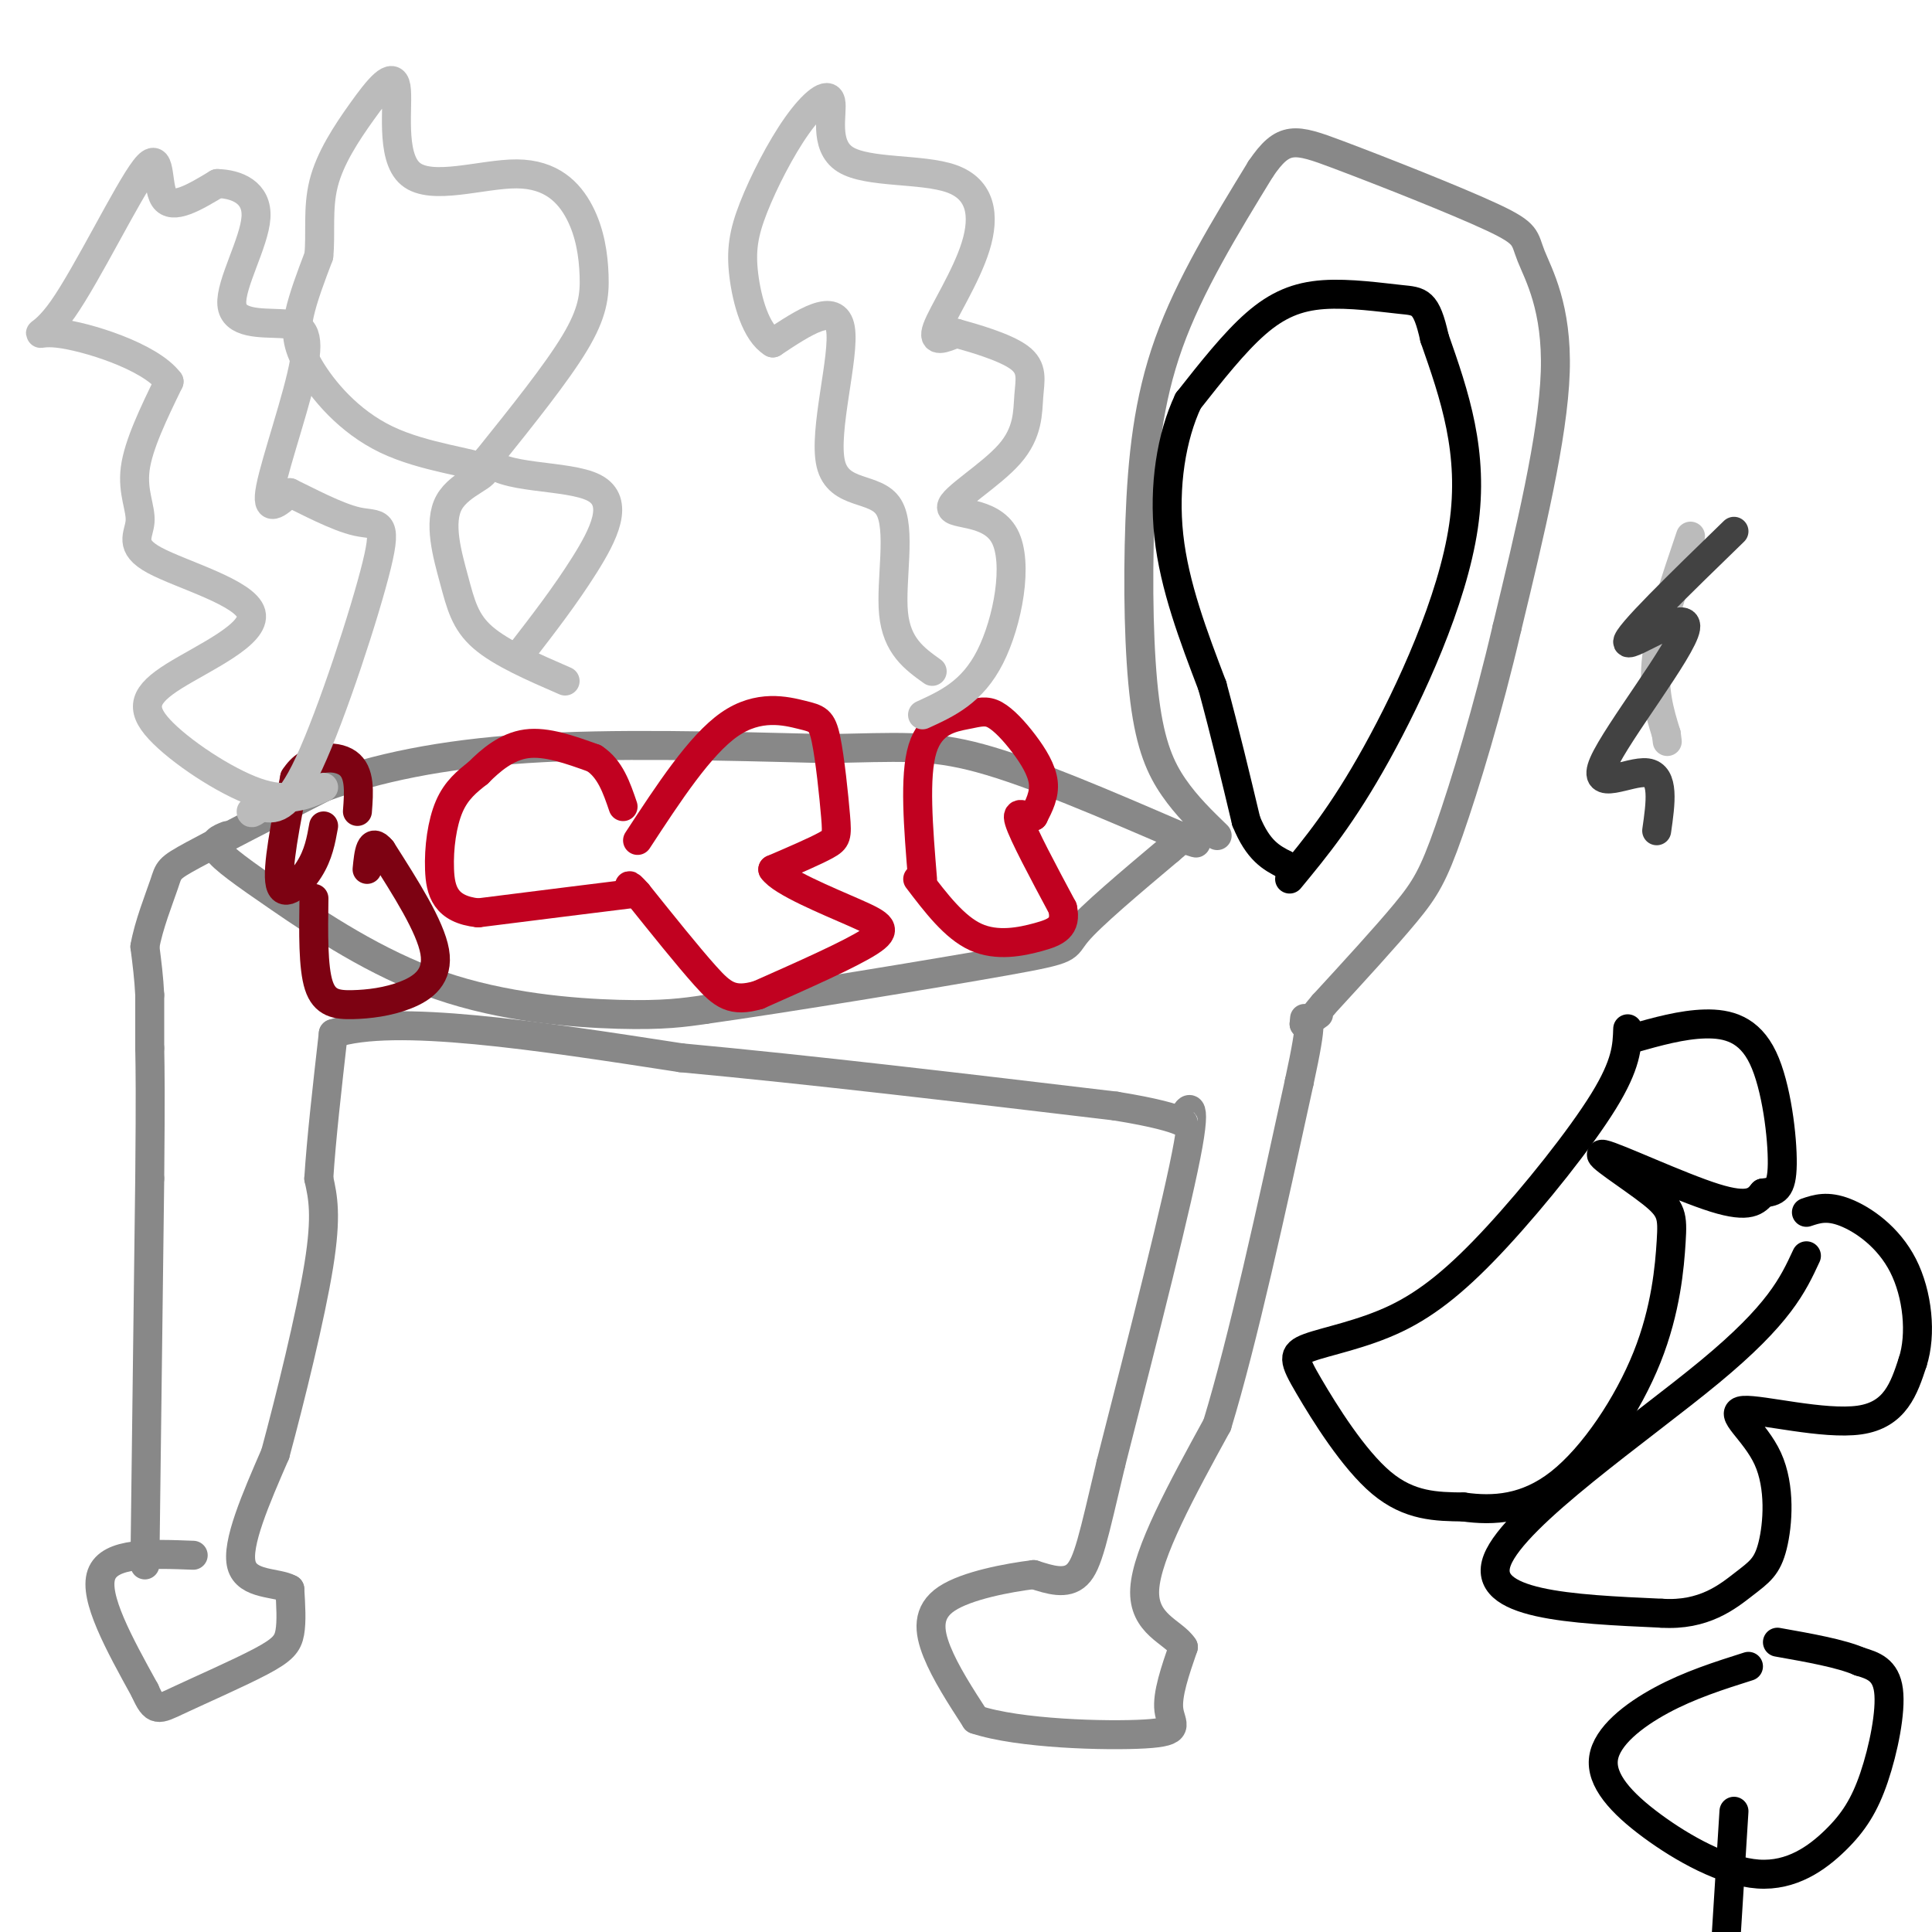 <svg viewBox='0 0 400 400' version='1.1' xmlns='http://www.w3.org/2000/svg' xmlns:xlink='http://www.w3.org/1999/xlink'><g fill='none' stroke='#888888' stroke-width='6' stroke-linecap='round' stroke-linejoin='round'><path d='M40,322c-8.667,-0.333 -17.333,-0.667 -19,4c-1.667,4.667 3.667,14.333 9,24'/><path d='M30,350c2.043,4.584 2.651,4.043 7,2c4.349,-2.043 12.440,-5.589 17,-8c4.560,-2.411 5.589,-3.689 6,-6c0.411,-2.311 0.206,-5.656 0,-9'/><path d='M60,329c-2.533,-1.489 -8.867,-0.711 -10,-5c-1.133,-4.289 2.933,-13.644 7,-23'/><path d='M57,301c3.089,-11.444 7.311,-28.556 9,-39c1.689,-10.444 0.844,-14.222 0,-18'/><path d='M66,244c0.500,-8.000 1.750,-19.000 3,-30'/><path d='M69,214c12.500,-4.167 42.250,0.417 72,5'/><path d='M141,219c27.000,2.500 58.500,6.250 90,10'/><path d='M231,229c16.845,2.714 13.958,4.500 14,3c0.042,-1.500 3.012,-6.286 1,5c-2.012,11.286 -9.006,38.643 -16,66'/><path d='M230,303c-3.644,15.378 -4.756,20.822 -7,23c-2.244,2.178 -5.622,1.089 -9,0'/><path d='M214,326c-5.250,0.643 -13.875,2.250 -18,5c-4.125,2.750 -3.750,6.643 -2,11c1.750,4.357 4.875,9.179 8,14'/><path d='M202,356c8.893,2.988 27.125,3.458 35,3c7.875,-0.458 5.393,-1.845 5,-5c-0.393,-3.155 1.304,-8.077 3,-13'/><path d='M245,341c-1.978,-3.178 -8.422,-4.622 -8,-12c0.422,-7.378 7.711,-20.689 15,-34'/><path d='M252,295c5.333,-17.500 11.167,-44.250 17,-71'/><path d='M269,224c3.000,-13.833 2.000,-12.917 1,-12'/><path d='M270,212c0.167,-2.000 0.083,-1.000 0,0'/><path d='M30,324c0.000,0.000 1.000,-80.000 1,-80'/><path d='M31,244c0.167,-17.833 0.083,-22.417 0,-27'/><path d='M31,217c0.000,-6.333 0.000,-8.667 0,-11'/><path d='M31,206c-0.167,-3.500 -0.583,-6.750 -1,-10'/><path d='M30,196c0.714,-4.298 3.000,-10.042 4,-13c1.000,-2.958 0.714,-3.131 6,-6c5.286,-2.869 16.143,-8.435 27,-14'/><path d='M67,163c10.778,-3.956 24.222,-6.844 42,-8c17.778,-1.156 39.889,-0.578 62,0'/><path d='M171,155c14.933,-0.267 21.267,-0.933 32,2c10.733,2.933 25.867,9.467 41,16'/><path d='M244,173c6.667,2.667 2.833,1.333 -1,0'/><path d='M252,173c-3.172,-3.072 -6.344,-6.144 -9,-10c-2.656,-3.856 -4.794,-8.498 -6,-18c-1.206,-9.502 -1.478,-23.866 -1,-37c0.478,-13.134 1.708,-25.038 6,-37c4.292,-11.962 11.646,-23.981 19,-36'/><path d='M261,35c4.721,-6.965 7.025,-6.377 16,-3c8.975,3.377 24.622,9.544 32,13c7.378,3.456 6.486,4.200 8,8c1.514,3.800 5.432,10.657 5,24c-0.432,13.343 -5.216,33.171 -10,53'/><path d='M312,130c-3.929,16.917 -8.750,32.708 -12,42c-3.250,9.292 -4.929,12.083 -9,17c-4.071,4.917 -10.536,11.958 -17,19'/><path d='M274,208c-3.000,3.500 -2.000,2.750 -1,2'/><path d='M47,173c-1.584,0.632 -3.167,1.263 -2,3c1.167,1.737 5.086,4.579 13,10c7.914,5.421 19.823,13.421 33,18c13.177,4.579 27.622,5.737 37,6c9.378,0.263 13.689,-0.368 18,-1'/><path d='M146,209c16.143,-2.262 47.500,-7.417 62,-10c14.500,-2.583 12.143,-2.595 15,-6c2.857,-3.405 10.929,-10.202 19,-17'/><path d='M242,176c3.833,-3.333 3.917,-3.167 4,-3'/></g>
<g fill='none' stroke='#C10120' stroke-width='6' stroke-linecap='round' stroke-linejoin='round'><path d='M132,174c6.468,-9.885 12.935,-19.769 19,-24c6.065,-4.231 11.727,-2.808 15,-2c3.273,0.808 4.156,1.000 5,5c0.844,4.000 1.650,11.808 2,16c0.350,4.192 0.243,4.769 -2,6c-2.243,1.231 -6.621,3.115 -11,5'/><path d='M160,180c1.690,2.583 11.417,6.542 17,9c5.583,2.458 7.024,3.417 3,6c-4.024,2.583 -13.512,6.792 -23,11'/><path d='M157,206c-5.400,1.578 -7.400,0.022 -11,-4c-3.600,-4.022 -8.800,-10.511 -14,-17'/><path d='M132,185c-2.500,-2.833 -1.750,-1.417 -1,0'/><path d='M131,185c-5.500,0.667 -18.750,2.333 -32,4'/><path d='M99,189c-6.810,-0.726 -7.833,-4.542 -8,-9c-0.167,-4.458 0.524,-9.560 2,-13c1.476,-3.440 3.738,-5.220 6,-7'/><path d='M99,160c2.533,-2.556 5.867,-5.444 10,-6c4.133,-0.556 9.067,1.222 14,3'/><path d='M123,157c3.333,2.167 4.667,6.083 6,10'/><path d='M191,182c-0.876,-10.653 -1.753,-21.307 0,-27c1.753,-5.693 6.135,-6.426 9,-7c2.865,-0.574 4.211,-0.989 6,0c1.789,0.989 4.020,3.382 6,6c1.980,2.618 3.709,5.462 4,8c0.291,2.538 -0.854,4.769 -2,7'/><path d='M214,169c-1.378,0.511 -3.822,-1.711 -3,1c0.822,2.711 4.911,10.356 9,18'/><path d='M220,188c0.893,4.000 -1.375,5.000 -5,6c-3.625,1.000 -8.607,2.000 -13,0c-4.393,-2.000 -8.196,-7.000 -12,-12'/></g>
<g fill='none' stroke='#7D0212' stroke-width='6' stroke-linecap='round' stroke-linejoin='round'><path d='M65,186c-0.102,7.132 -0.204,14.265 1,18c1.204,3.735 3.715,4.073 7,4c3.285,-0.073 7.346,-0.558 11,-2c3.654,-1.442 6.901,-3.841 6,-9c-0.901,-5.159 -5.951,-13.080 -11,-21'/><path d='M79,176c-2.333,-2.833 -2.667,0.583 -3,4'/><path d='M67,171c-0.533,2.978 -1.067,5.956 -3,9c-1.933,3.044 -5.267,6.156 -6,3c-0.733,-3.156 1.133,-12.578 3,-22'/><path d='M61,161c2.822,-4.533 8.378,-4.867 11,-3c2.622,1.867 2.311,5.933 2,10'/></g>
<g fill='none' stroke='#000000' stroke-width='6' stroke-linecap='round' stroke-linejoin='round'><path d='M267,182c5.467,-6.622 10.933,-13.244 18,-26c7.067,-12.756 15.733,-31.644 18,-47c2.267,-15.356 -1.867,-27.178 -6,-39'/><path d='M297,70c-1.722,-7.740 -3.029,-7.590 -7,-8c-3.971,-0.410 -10.608,-1.380 -16,-1c-5.392,0.380 -9.541,2.108 -14,6c-4.459,3.892 -9.230,9.946 -14,16'/><path d='M246,83c-3.467,7.333 -5.133,17.667 -4,28c1.133,10.333 5.067,20.667 9,31'/><path d='M251,142c2.667,9.833 4.833,18.917 7,28'/><path d='M258,170c2.500,6.167 5.250,7.583 8,9'/><path d='M266,179c1.500,1.667 1.250,1.333 1,1'/><path d='M337,213c-0.119,3.642 -0.239,7.285 -5,15c-4.761,7.715 -14.165,19.503 -22,28c-7.835,8.497 -14.102,13.702 -21,17c-6.898,3.298 -14.426,4.688 -18,6c-3.574,1.312 -3.193,2.546 0,8c3.193,5.454 9.198,15.130 15,20c5.802,4.870 11.401,4.935 17,5'/><path d='M303,312c6.148,0.860 13.018,0.510 20,-5c6.982,-5.510 14.075,-16.181 18,-26c3.925,-9.819 4.682,-18.786 5,-24c0.318,-5.214 0.199,-6.676 -4,-10c-4.199,-3.324 -12.477,-8.510 -10,-8c2.477,0.510 15.708,6.717 23,9c7.292,2.283 8.646,0.641 10,-1'/><path d='M365,247c2.552,-0.301 3.931,-0.555 4,-6c0.069,-5.445 -1.174,-16.081 -4,-22c-2.826,-5.919 -7.236,-7.120 -12,-7c-4.764,0.120 -9.882,1.560 -15,3'/><path d='M374,260c-2.800,6.044 -5.600,12.089 -20,24c-14.400,11.911 -40.400,29.689 -44,39c-3.600,9.311 15.200,10.156 34,11'/><path d='M344,334c8.777,0.584 13.718,-3.456 17,-6c3.282,-2.544 4.904,-3.593 6,-8c1.096,-4.407 1.665,-12.171 -1,-18c-2.665,-5.829 -8.564,-9.723 -5,-10c3.564,-0.277 16.590,3.064 24,2c7.410,-1.064 9.205,-6.532 11,-12'/><path d='M396,282c1.869,-5.726 1.042,-14.042 -2,-20c-3.042,-5.958 -8.298,-9.560 -12,-11c-3.702,-1.440 -5.851,-0.720 -8,0'/><path d='M362,345c-6.093,1.933 -12.187,3.866 -18,7c-5.813,3.134 -11.347,7.470 -12,12c-0.653,4.530 3.574,9.254 10,14c6.426,4.746 15.051,9.515 22,10c6.949,0.485 12.224,-3.313 16,-7c3.776,-3.687 6.055,-7.262 8,-13c1.945,-5.738 3.556,-13.639 3,-18c-0.556,-4.361 -3.278,-5.180 -6,-6'/><path d='M385,344c-3.833,-1.667 -10.417,-2.833 -17,-4'/><path d='M359,375c0.000,0.000 -2.000,32.000 -2,32'/></g>
<g fill='none' stroke='#BBBBBB' stroke-width='6' stroke-linecap='round' stroke-linejoin='round'><path d='M193,139c-3.670,-2.625 -7.340,-5.250 -8,-12c-0.660,-6.750 1.689,-17.624 -1,-22c-2.689,-4.376 -10.416,-2.255 -12,-9c-1.584,-6.745 2.976,-22.356 2,-28c-0.976,-5.644 -7.488,-1.322 -14,3'/><path d='M160,71c-3.533,-2.098 -5.366,-8.844 -6,-14c-0.634,-5.156 -0.070,-8.722 2,-14c2.070,-5.278 5.645,-12.268 9,-17c3.355,-4.732 6.488,-7.207 7,-5c0.512,2.207 -1.598,9.094 3,12c4.598,2.906 15.902,1.830 22,4c6.098,2.170 6.988,7.584 5,14c-1.988,6.416 -6.854,13.833 -8,17c-1.146,3.167 1.427,2.083 4,1'/><path d='M198,69c3.442,0.949 10.047,2.821 13,5c2.953,2.179 2.254,4.664 2,8c-0.254,3.336 -0.063,7.524 -4,12c-3.937,4.476 -12.004,9.241 -12,11c0.004,1.759 8.078,0.512 11,6c2.922,5.488 0.692,17.711 -3,25c-3.692,7.289 -8.846,9.645 -14,12'/><path d='M117,141c-6.627,-2.879 -13.255,-5.758 -17,-9c-3.745,-3.242 -4.608,-6.846 -6,-12c-1.392,-5.154 -3.315,-11.857 -1,-16c2.315,-4.143 8.866,-5.726 7,-7c-1.866,-1.274 -12.150,-2.238 -20,-6c-7.850,-3.762 -13.267,-10.320 -16,-15c-2.733,-4.680 -2.781,-7.480 -2,-11c0.781,-3.520 2.390,-7.760 4,-12'/><path d='M66,53c0.482,-4.505 -0.312,-9.767 1,-15c1.312,-5.233 4.729,-10.437 8,-15c3.271,-4.563 6.397,-8.487 7,-5c0.603,3.487 -1.318,14.383 3,18c4.318,3.617 14.875,-0.045 22,0c7.125,0.045 10.817,3.795 13,8c2.183,4.205 2.857,8.863 3,13c0.143,4.137 -0.245,7.753 -4,14c-3.755,6.247 -10.878,15.123 -18,24'/><path d='M101,95c2.155,4.333 16.542,3.167 22,6c5.458,2.833 1.988,9.667 -2,16c-3.988,6.333 -8.494,12.167 -13,18'/><path d='M67,163c-3.733,1.646 -7.467,3.293 -14,1c-6.533,-2.293 -15.866,-8.524 -20,-13c-4.134,-4.476 -3.068,-7.195 3,-11c6.068,-3.805 17.137,-8.696 16,-13c-1.137,-4.304 -14.480,-8.020 -20,-11c-5.520,-2.980 -3.217,-5.226 -3,-8c0.217,-2.774 -1.652,-6.078 -1,-11c0.652,-4.922 3.826,-11.461 7,-18'/><path d='M35,79c-3.919,-5.245 -17.216,-9.359 -23,-10c-5.784,-0.641 -4.056,2.189 1,-5c5.056,-7.189 13.438,-24.397 17,-29c3.562,-4.603 2.303,3.399 4,6c1.697,2.601 6.348,-0.200 11,-3'/><path d='M45,38c3.949,0.089 8.322,1.811 8,7c-0.322,5.189 -5.338,13.846 -5,18c0.338,4.154 6.029,3.804 10,4c3.971,0.196 6.223,0.937 5,8c-1.223,7.063 -5.921,20.446 -7,26c-1.079,5.554 1.460,3.277 4,1'/><path d='M60,102c3.356,1.593 9.745,5.077 14,6c4.255,0.923 6.376,-0.713 4,9c-2.376,9.713 -9.250,30.775 -14,41c-4.750,10.225 -7.375,9.612 -10,9'/><path d='M54,167c-2.000,1.667 -2.000,1.333 -2,1'/><path d='M350,111c-3.083,9.083 -6.167,18.167 -7,25c-0.833,6.833 0.583,11.417 2,16'/><path d='M345,152c0.333,2.667 0.167,1.333 0,0'/></g>
<g fill='none' stroke='#424242' stroke-width='6' stroke-linecap='round' stroke-linejoin='round'><path d='M359,110c-11.241,10.912 -22.482,21.825 -22,23c0.482,1.175 12.686,-7.386 12,-3c-0.686,4.386 -14.262,21.719 -17,28c-2.738,6.281 5.360,1.509 9,2c3.640,0.491 2.820,6.246 2,12'/></g>
</svg>